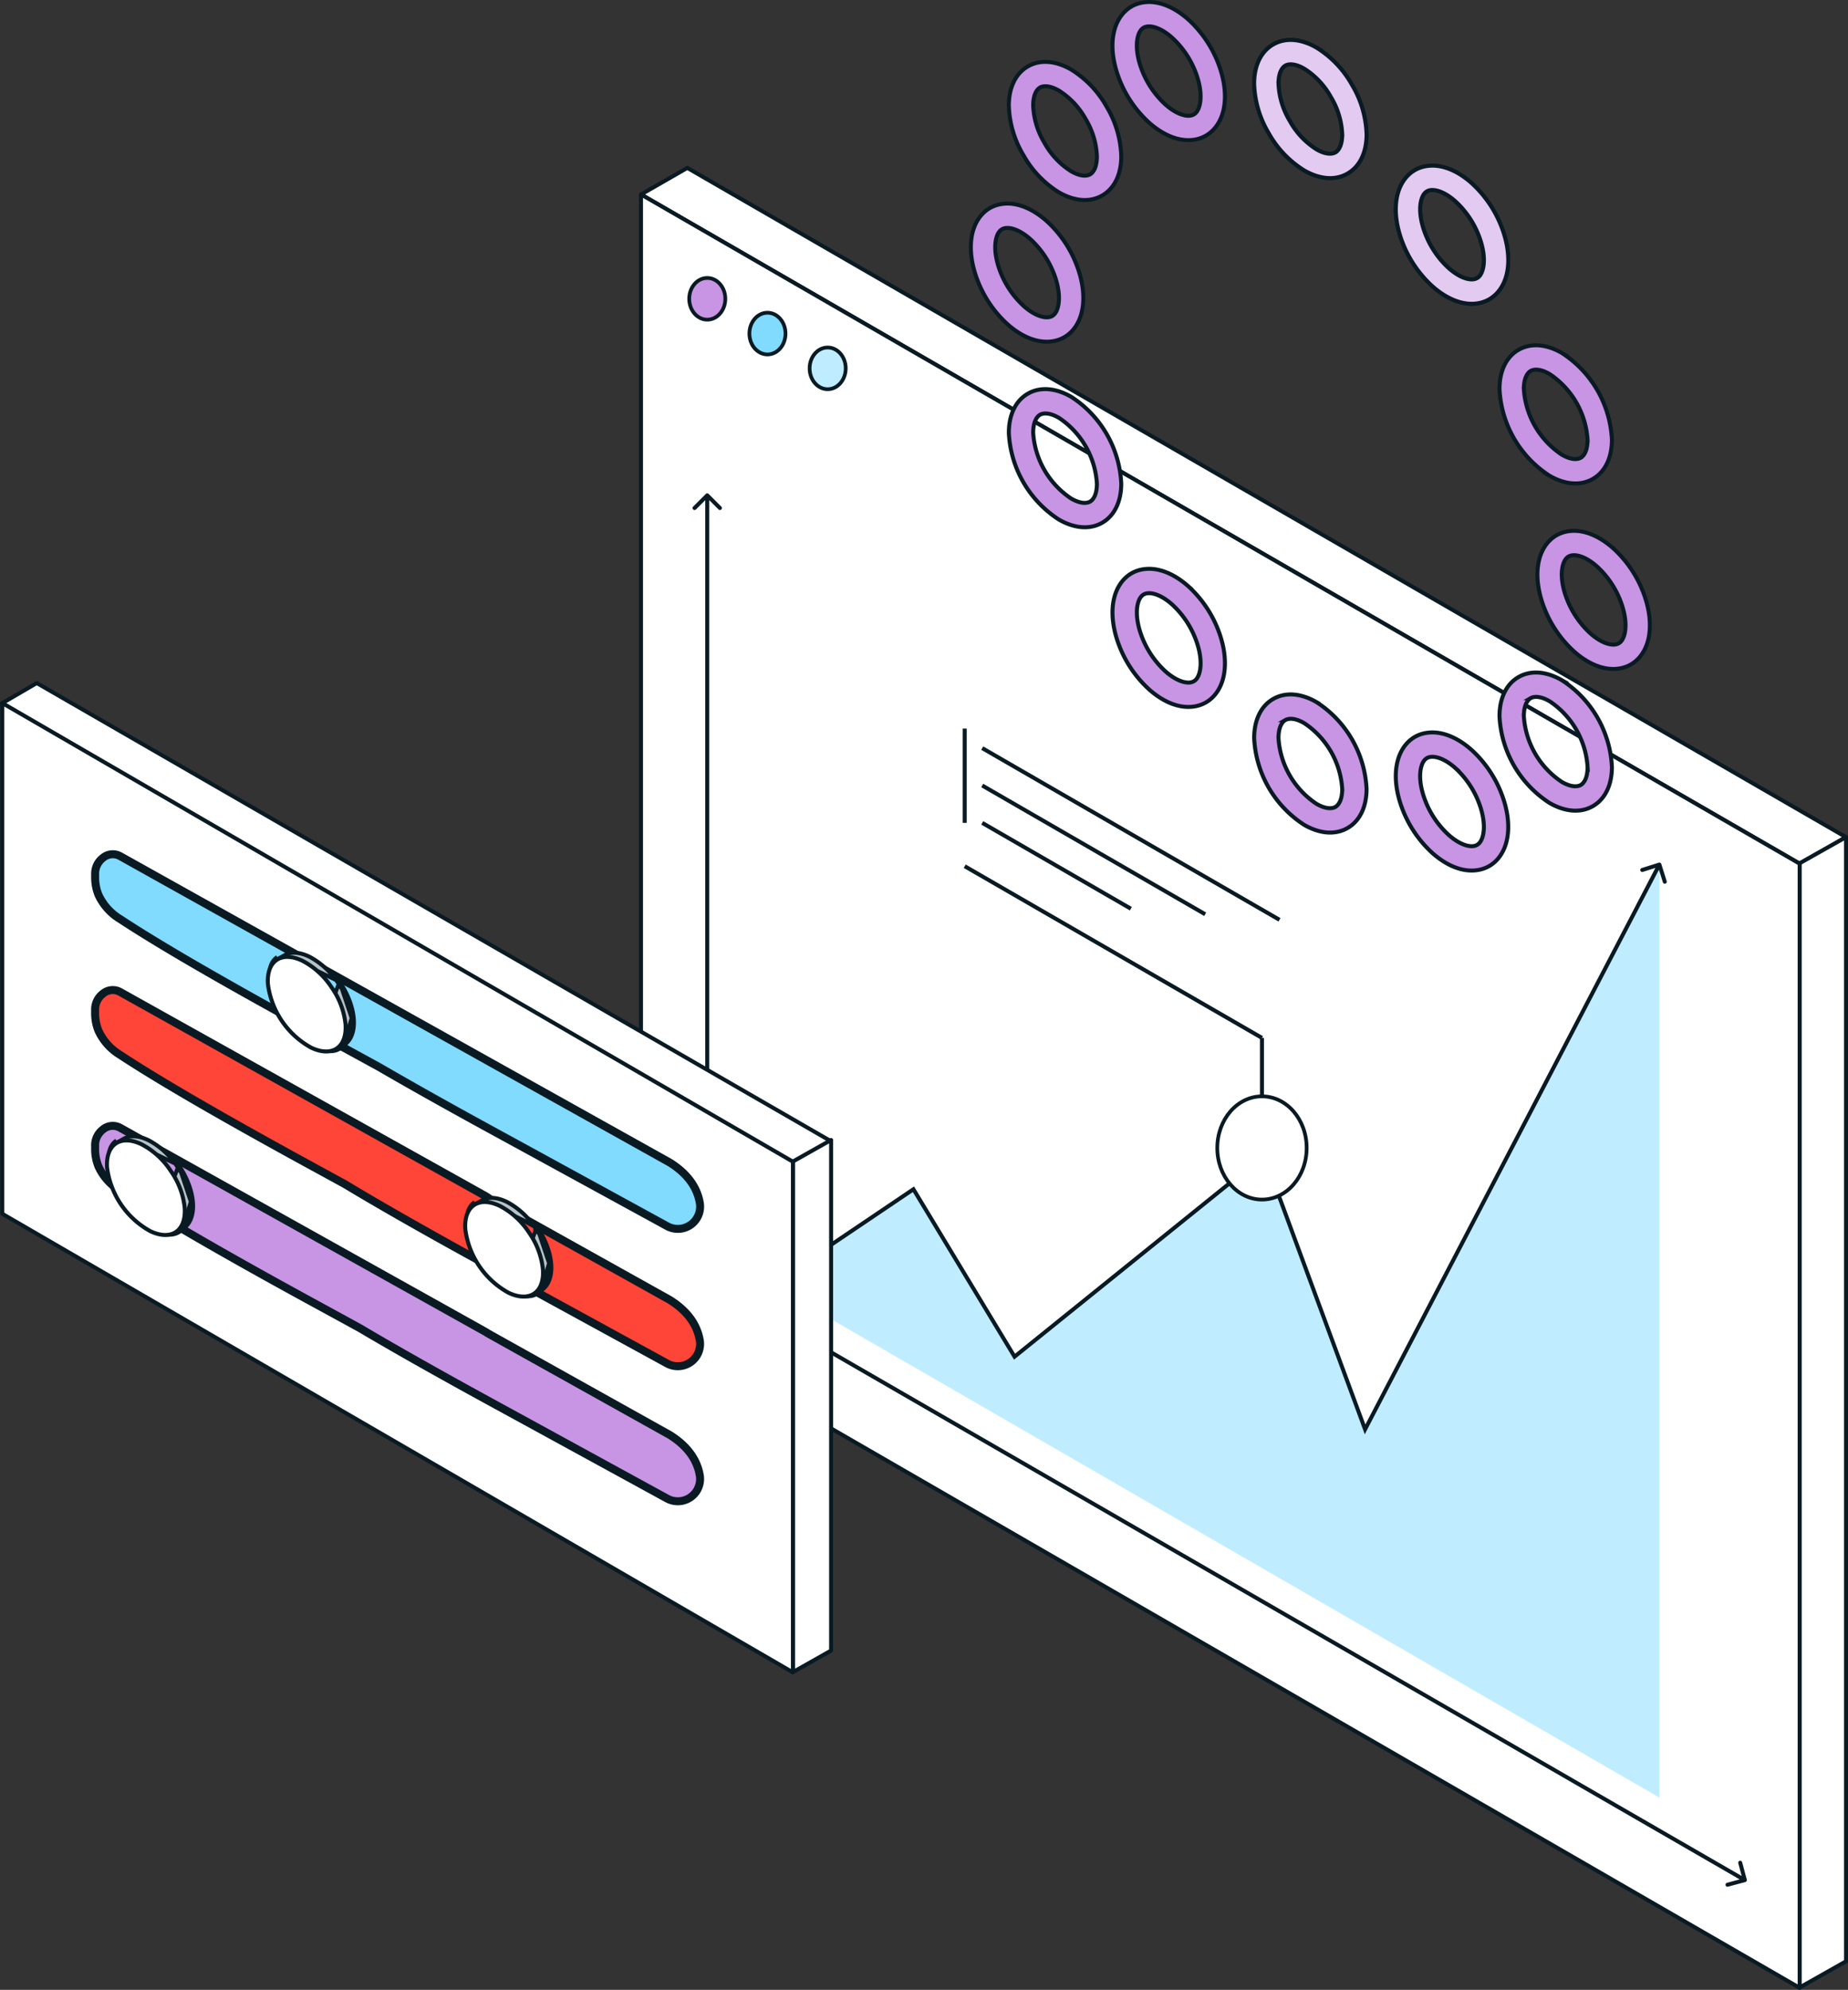 <svg viewBox="0 0 463.014 498.353" height="498.353" width="463.014" xmlns="http://www.w3.org/2000/svg">
  <rect x="0" y="0" width="463.014" height="498.353" fill="#333333" stroke="none"/>
  <g transform="translate(-97.925 -1.395)" id="Redis_Desktop_Insight_Spot_3">
    <path stroke-width="1" stroke-linejoin="round" stroke-linecap="round" stroke="#091a23" fill="#fff" d="M258.534,50.1l290.3,167.6,11.6-6.646-290.3-167.61Z" id="Path_538"></path>
    <path stroke-width="1" stroke-linejoin="round" stroke-linecap="round" stroke="#091a23" fill="#fff" d="M548.8,499.168l11.639-6.565V211.052L548.8,217.611Z" id="Path_539"></path>
    <path stroke-width="1" stroke-linejoin="round" stroke-linecap="round" stroke="#091a23" fill="#fff" d="M258.526,331.646l290.3,167.6V217.7L258.526,50.09Z" id="Path_540"></path>
    <ellipse stroke-width="0.931" stroke="#091a23" fill="#c795e3" transform="translate(270.606 71.009)" ry="5.222" rx="4.522" cy="5.222" cx="4.522" id="Ellipse_29"></ellipse>
    <ellipse stroke-width="0.931" stroke="#091a23" fill="#80dbff" transform="translate(285.688 79.718)" ry="5.222" rx="4.522" cy="5.222" cx="4.522" id="Ellipse_30"></ellipse>
    <ellipse stroke-width="0.931" stroke="#091a23" fill="#bfedff" transform="translate(300.772 88.427)" ry="5.222" rx="4.522" cy="5.222" cx="4.522" id="Ellipse_31"></ellipse>
    <path fill="#bfedff" d="M414.61,290.79l-62.491,50.38-25.334-41.929-35.507,23.944,222.4,128.4V217.919L439.944,359.373Z" id="Path_541"></path>
    <path fill="#091a23" d="M352.12,341.171l-.428.258.3.49.445-.359Zm62.491-50.38.469-.173-.241-.653-.542.437Zm25.334,68.583-.469.173.391,1.058.521-1Zm74.215-141.6a.5.5,0,0,0-.627-.327l-4.292,1.351a.5.5,0,0,0,.3.954l3.815-1.2,1.2,3.816a.5.5,0,1,0,.954-.3ZM326.785,299.242l.428-.259-.272-.45-.435.294Zm25.648,42.318,62.491-50.38-.627-.778-62.491,50.379Zm61.709-50.6,25.334,68.583.938-.346L415.08,290.618Zm26.246,68.641L514.127,218.15l-.887-.462L439.5,359.143Zm-87.841-18.693-25.334-41.929-.856.517,25.335,41.929Zm-26.041-42.085L291,322.771l.559.829,35.507-23.944Z" id="Path_542"></path>
    <path fill="#091a23" d="M275.478,125.1a.5.5,0,0,0-.707,0l-3.182,3.182a.5.5,0,0,0,.707.707l2.829-2.829,2.828,2.829a.5.5,0,0,0,.707-.707Zm-.353,197.064h-.5v.289l.25.144Zm260.1,150.576a.5.5,0,0,0,.354-.613l-1.165-4.346a.5.5,0,1,0-.966.259l1.035,3.863-3.863,1.035a.5.5,0,1,0,.259.966Zm-260.6-347.287V322.166h1V125.455Zm.25,197.144L534.843,472.692l.5-.866L275.375,321.733Z" id="Path_543"></path>
    <path stroke-width="1" stroke="#091a23" fill="none" d="M414.106,261.334v34.028" id="Path_544"></path>
    <path stroke-width="1" stroke="#091a23" fill="none" d="M339.631,183.869v23.612" id="Path_545"></path>
    <path stroke-width="1" stroke="#091a23" fill="none" d="M414.109,261.336l-74.478-43" id="Path_546"></path>
    <path stroke-width="1" stroke="#091a23" fill="none" d="M344.022,207.481l37.24,21.5" id="Path_547"></path>
    <path stroke-width="1" stroke="#091a23" fill="none" d="M344.022,198.121l37.24,21.5,9.31,5.375,9.31,5.375" id="Path_548"></path>
    <path stroke-width="1" stroke="#091a23" fill="none" d="M418.5,231.761l-9.309-5.375-9.31-5.375-9.31-5.375-9.31-5.375-37.239-21.5" id="Path_549"></path>
    <ellipse stroke-width="0.931" stroke="#091a23" fill="#fff" transform="translate(402.915 275.969)" ry="12.928" rx="11.196" cy="12.928" cx="11.196" id="Ellipse_32"></ellipse>
    <path fill-rule="evenodd" stroke-width="1" stroke="#091a23" fill="#c795e3" d="M391.577,10.817c-2.433-2.158-4.635-2.934-6.078-2.805-1.075.1-1.985.723-2.466,2.52-.516,1.923-.367,4.89,1,8.412a22.752,22.752,0,0,0,5.88,8.626c2.434,2.158,4.635,2.934,6.078,2.805,1.075-.1,1.985-.723,2.467-2.52.515-1.923.367-4.89-1-8.412A22.754,22.754,0,0,0,391.577,10.817Zm4.047-4.563a28.845,28.845,0,0,1,7.519,10.983c1.68,4.331,2.151,8.664,1.2,12.2-.98,3.658-3.613,6.641-7.815,7.016-3.835.342-7.646-1.638-10.667-4.317a28.836,28.836,0,0,1-7.52-10.983c-1.68-4.331-2.151-8.664-1.2-12.2.98-3.658,3.612-6.641,7.815-7.016C388.791,1.595,392.6,3.575,395.624,6.254Zm24.331,11.573c-.721.416-1.707,1.626-1.707,4.5a19.54,19.54,0,0,0,2.823,9.35,19.543,19.543,0,0,0,6.686,7.12c2.491,1.438,4.032,1.189,4.752.773s1.707-1.625,1.707-4.5a19.541,19.541,0,0,0-2.823-9.35,19.541,19.541,0,0,0-6.685-7.12C422.216,17.161,420.676,17.411,419.955,17.827Zm-3.049-5.282c3.272-1.889,7.249-1.307,10.851.773a25.578,25.578,0,0,1,8.918,9.352,25.582,25.582,0,0,1,3.64,12.4c0,4.16-1.483,7.894-4.756,9.784s-7.249,1.307-10.851-.773a25.581,25.581,0,0,1-8.919-9.352,25.582,25.582,0,0,1-3.64-12.4C412.149,18.169,413.633,14.434,416.906,12.545ZM358.493,23.319c-.72.416-1.707,1.625-1.707,4.5a19.542,19.542,0,0,0,2.824,9.35,19.532,19.532,0,0,0,6.685,7.12c2.492,1.438,4.032,1.189,4.753.773s1.707-1.625,1.707-4.5a19.54,19.54,0,0,0-2.823-9.35,19.544,19.544,0,0,0-6.686-7.12C360.755,22.654,359.214,22.9,358.493,23.319Zm-3.049-5.282c3.273-1.89,7.249-1.307,10.851.773a25.57,25.57,0,0,1,8.918,9.352,25.573,25.573,0,0,1,3.641,12.4c0,4.16-1.484,7.894-4.757,9.784s-7.249,1.307-10.851-.773a25.572,25.572,0,0,1-8.918-9.352,25.571,25.571,0,0,1-3.64-12.4C350.688,23.662,352.171,19.927,355.444,18.038ZM462.558,51.8c-2.434-2.158-4.636-2.934-6.078-2.805-1.075.1-1.985.723-2.467,2.52-.515,1.923-.367,4.89,1,8.412a22.742,22.742,0,0,0,5.88,8.626c2.433,2.158,4.635,2.934,6.078,2.805,1.075-.1,1.985-.723,2.466-2.52.516-1.923.367-4.89-1-8.412A22.752,22.752,0,0,0,462.558,51.8Zm4.046-4.563a28.834,28.834,0,0,1,7.519,10.983c1.681,4.331,2.152,8.664,1.205,12.2-.98,3.658-3.612,6.641-7.815,7.016-3.834.342-7.645-1.638-10.667-4.317a28.834,28.834,0,0,1-7.519-10.983c-1.68-4.331-2.151-8.664-1.2-12.2.98-3.658,3.613-6.641,7.815-7.016C459.772,42.573,463.583,44.553,466.6,47.232ZM356.094,61.3c-2.434-2.158-4.635-2.934-6.078-2.805-1.075.1-1.985.723-2.467,2.52-.515,1.923-.367,4.89,1,8.412a22.753,22.753,0,0,0,5.88,8.626c2.433,2.158,4.635,2.934,6.078,2.805,1.075-.1,1.985-.723,2.467-2.52.515-1.923.366-4.89-1-8.412A22.752,22.752,0,0,0,356.094,61.3Zm4.046-4.563a28.837,28.837,0,0,1,7.52,10.983c1.68,4.331,2.151,8.664,1.2,12.2-.98,3.658-3.612,6.641-7.815,7.016-3.834.342-7.645-1.637-10.666-4.317a28.837,28.837,0,0,1-7.52-10.983c-1.68-4.331-2.151-8.664-1.205-12.2.98-3.658,3.613-6.641,7.815-7.016C353.308,52.081,357.119,54.062,360.14,56.741ZM481.427,94.3c-.721.416-1.707,1.625-1.707,4.5a21.387,21.387,0,0,0,9.509,16.47c2.491,1.438,4.032,1.188,4.752.772s1.707-1.625,1.707-4.5a21.388,21.388,0,0,0-9.508-16.47C483.688,93.63,482.148,93.879,481.427,94.3Zm-3.049-5.282c3.272-1.89,7.249-1.307,10.851.773a27.4,27.4,0,0,1,12.558,21.751c0,4.16-1.483,7.895-4.756,9.784s-7.249,1.307-10.851-.773A27.4,27.4,0,0,1,473.621,98.8C473.621,94.638,475.105,90.9,478.378,89.014ZM358.493,105.276c-.72.416-1.707,1.626-1.707,4.5a21.394,21.394,0,0,0,9.509,16.469c2.492,1.439,4.032,1.189,4.753.773s1.707-1.625,1.707-4.5a21.387,21.387,0,0,0-9.509-16.47C360.755,104.611,359.214,104.86,358.493,105.276Zm-3.049-5.281c3.273-1.889,7.249-1.307,10.851.772a27.409,27.409,0,0,1,12.559,21.752c0,4.16-1.484,7.894-4.757,9.784s-7.249,1.307-10.851-.773a27.4,27.4,0,0,1-12.558-21.751C350.688,105.619,352.171,101.884,355.444,99.995Zm142.6,43.265c-2.433-2.158-4.635-2.934-6.078-2.8-1.074.1-1.985.723-2.466,2.52-.515,1.923-.367,4.89,1,8.412a22.754,22.754,0,0,0,5.88,8.625c2.434,2.158,4.636,2.934,6.078,2.806,1.075-.1,1.985-.723,2.467-2.52.515-1.923.367-4.89-1-8.412A22.728,22.728,0,0,0,498.045,143.26Zm4.047-4.563a28.828,28.828,0,0,1,7.519,10.983c1.681,4.331,2.151,8.664,1.205,12.2-.98,3.658-3.613,6.641-7.815,7.016-3.835.343-7.646-1.637-10.667-4.317a28.832,28.832,0,0,1-7.519-10.982c-1.681-4.331-2.152-8.664-1.205-12.2.98-3.658,3.612-6.64,7.815-7.016C495.259,134.038,499.07,136.018,502.092,138.7Zm-110.51,14.072c-2.433-2.158-4.635-2.934-6.078-2.8-1.075.1-1.985.723-2.466,2.52-.516,1.923-.367,4.89,1,8.412a22.754,22.754,0,0,0,5.88,8.625c2.434,2.158,4.636,2.934,6.078,2.805,1.075-.1,1.985-.722,2.467-2.519.515-1.923.367-4.89-1-8.412A22.75,22.75,0,0,0,391.582,152.769Zm4.047-4.563a28.84,28.84,0,0,1,7.519,10.983c1.68,4.33,2.151,8.664,1.2,12.2-.98,3.658-3.613,6.641-7.815,7.016-3.835.343-7.646-1.637-10.667-4.317a28.833,28.833,0,0,1-7.519-10.982c-1.681-4.331-2.152-8.665-1.2-12.2.98-3.658,3.612-6.641,7.815-7.016C388.8,143.547,392.607,145.527,395.629,148.206Zm85.8,28.046c-.721.416-1.707,1.626-1.707,4.5a21.387,21.387,0,0,0,9.509,16.47c2.491,1.439,4.032,1.189,4.752.773s1.707-1.625,1.707-4.5a21.389,21.389,0,0,0-9.508-16.47C483.688,175.587,482.148,175.836,481.427,176.252Zm-3.049-5.282c3.272-1.889,7.249-1.307,10.851.773a27.4,27.4,0,0,1,12.558,21.752c0,4.159-1.483,7.894-4.756,9.784s-7.249,1.307-10.851-.773a27.4,27.4,0,0,1-12.559-21.752C473.621,176.6,475.105,172.86,478.378,170.97Zm-58.423,10.769c-.721.416-1.707,1.626-1.707,4.5a21.387,21.387,0,0,0,9.509,16.47c2.491,1.439,4.032,1.189,4.752.773s1.707-1.625,1.707-4.5a21.389,21.389,0,0,0-9.508-16.47C422.216,181.074,420.676,181.323,419.955,181.739Zm-3.049-5.282c3.272-1.889,7.249-1.307,10.851.773a27.4,27.4,0,0,1,12.558,21.752c0,4.159-1.483,7.894-4.756,9.784s-7.249,1.307-10.851-.773a27.4,27.4,0,0,1-12.559-21.752C412.149,182.082,413.633,178.347,416.906,176.457Zm45.648,17.29c-2.434-2.158-4.636-2.934-6.078-2.8-1.075.1-1.986.723-2.467,2.52-.515,1.923-.367,4.89,1,8.412a22.733,22.733,0,0,0,5.879,8.625c2.434,2.158,4.636,2.935,6.078,2.806,1.075-.1,1.986-.723,2.467-2.52.515-1.923.367-4.89-1-8.412A22.745,22.745,0,0,0,462.554,193.747Zm4.046-4.563a28.836,28.836,0,0,1,7.519,10.983c1.681,4.331,2.152,8.664,1.205,12.2-.98,3.658-3.612,6.641-7.815,7.016-3.835.343-7.645-1.637-10.667-4.316a28.844,28.844,0,0,1-7.519-10.983c-1.681-4.331-2.152-8.664-1.2-12.2.98-3.658,3.612-6.641,7.815-7.017C459.768,184.525,463.578,186.505,466.6,189.184Z" id="Path_550"></path>
    <path fill-rule="evenodd" stroke-width="1" stroke="#091a23" fill="#e3caf1" d="M419.957,17.827c-.721.416-1.707,1.626-1.707,4.5a19.542,19.542,0,0,0,2.823,9.35,19.543,19.543,0,0,0,6.686,7.12c2.492,1.438,4.032,1.189,4.753.773s1.707-1.626,1.707-4.5a19.541,19.541,0,0,0-2.823-9.35,19.543,19.543,0,0,0-6.686-7.12C422.218,17.162,420.678,17.411,419.957,17.827Zm-3.05-5.282c3.273-1.889,7.25-1.307,10.852.773a25.582,25.582,0,0,1,8.919,9.353,25.584,25.584,0,0,1,3.64,12.4c0,4.16-1.484,7.895-4.756,9.784s-7.25,1.307-10.852-.773a25.582,25.582,0,0,1-8.919-9.353,25.584,25.584,0,0,1-3.64-12.4C412.151,18.17,413.635,14.435,416.907,12.545ZM462.562,51.8c-2.434-2.158-4.636-2.934-6.079-2.805-1.075.1-1.985.723-2.466,2.52-.516,1.923-.367,4.89,1,8.412a22.755,22.755,0,0,0,5.88,8.626c2.434,2.158,4.636,2.934,6.079,2.805,1.075-.1,1.985-.723,2.467-2.52.515-1.923.366-4.89-1-8.412A22.755,22.755,0,0,0,462.562,51.8Zm4.046-4.563a28.837,28.837,0,0,1,7.52,10.983c1.68,4.331,2.151,8.664,1.205,12.2-.98,3.658-3.613,6.641-7.816,7.016-3.834.342-7.645-1.638-10.667-4.317a28.838,28.838,0,0,1-7.52-10.983c-1.68-4.331-2.151-8.665-1.2-12.2.981-3.658,3.613-6.641,7.816-7.016C459.775,42.575,463.587,44.555,466.608,47.234Z" id="Path_551"></path>
    <path stroke-width="1" stroke-linejoin="round" stroke-linecap="round" stroke="#091a23" fill="#fff" d="M98.425,177.542,296.6,292.683l9.537-5.462-199-114.757Z" id="Path_552"></path>
    <path stroke-width="1" stroke-linejoin="round" stroke-linecap="round" stroke="#091a23" fill="#fff" d="M296.59,420.172l9.566-5.4V286.9l-9.566,5.391Z" id="Path_553"></path>
    <path stroke-width="1" stroke-linejoin="round" stroke-linecap="round" stroke="#091a23" fill="#fff" d="M98.49,177.472V305.381l113.2,65.634,56.6,32.817,28.3,16.408v-127.9l-28.3-16.41-56.6-32.82Z" id="Path_554"></path>
    <path fill-rule="evenodd" fill="#80dbff" d="M192.885,268.617c-6.1-3.333-12.088-6.607-17-9.286-17.07-9.315-36.284-20.124-47.81-27.724-6.275-4.138-6.3-8.675-6.318-10.775,0-.212,0-.4-.01-.559-.145-3.093,3.264-6.166,6.285-4.456l45.205,25.238a3.827,3.827,0,0,1,.941.381l91.6,51.144c4.968,3.123,6.927,6.809,7.477,10.13a5.582,5.582,0,0,1-8.2,5.762c-10.27-5.62-30.286-16.571-43.021-23.521C212.412,279.7,202.109,273.975,192.885,268.617Z" id="Path_555"></path>
    <path fill="#091a23" d="M175.888,259.331l.479-.877h0Zm17,9.286.5-.865-.011-.006-.012-.006Zm-64.807-37.01-.55.835h0Zm-6.318-10.775-1,.006Zm-.01-.559-1,.047h0Zm6.285-4.456-.493.87,0,0Zm45.205,25.238-.488.873.115.064.127.033Zm.941.381-.493.871,0,0Zm91.6,51.144.533-.847-.022-.014-.023-.013Zm7.477,10.13-.987.163h0Zm-8.2,5.762.48-.877Zm-43.021-23.521.479-.878Zm-46.625-24.742c4.909,2.679,10.9,5.952,17,9.286l.959-1.755c-6.1-3.334-12.088-6.607-17-9.286Zm-47.881-27.767c11.565,7.626,30.815,18.454,47.881,27.767l.958-1.755c-17.074-9.318-36.252-20.108-47.738-27.682Zm-6.768-11.6a12.549,12.549,0,0,0,.887,5,14.825,14.825,0,0,0,5.881,6.6l1.1-1.67a12.841,12.841,0,0,1-5.134-5.7,10.581,10.581,0,0,1-.735-4.246Zm-.009-.518c.006.135.008.3.009.518l2-.012c0-.206,0-.416-.011-.6Zm7.776-5.374a4.812,4.812,0,0,0-5.435.508,5.975,5.975,0,0,0-2.341,4.866l2-.094a3.976,3.976,0,0,1,1.57-3.192,2.814,2.814,0,0,1,3.223-.347Zm45.2,25.236-45.205-25.239-.975,1.747,45.205,25.238Zm.946.384a4.786,4.786,0,0,0-1.188-.48l-.491,1.939a2.762,2.762,0,0,1,.694.282Zm91.6,51.14-91.6-51.143-.975,1.746,91.6,51.144Zm7.975,10.84c-.6-3.62-2.736-7.547-7.93-10.813l-1.065,1.693c4.741,2.981,6.522,6.426,7.022,9.447Zm-9.67,6.8a6.582,6.582,0,0,0,9.67-6.8l-1.973.327a4.582,4.582,0,0,1-6.737,4.722Zm-43.02-23.52c12.735,6.95,32.75,17.9,43.02,23.52l.96-1.754c-10.27-5.621-30.286-16.571-43.022-23.522Zm-29.172-16.347c9.234,5.364,19.546,11.094,29.172,16.347l.958-1.756c-9.618-5.248-19.913-10.969-29.125-16.321Z" id="Path_556"></path>
    <path stroke-width="1" stroke="#091a23" fill="#b9c2c6" d="M169.272,240.607h0l-.348.194-.472.263c-.19.107-.38.213-.527.3l-.184.1-.058.034Zm0,0c1.625-.933,3.889-.756,6.335.479a19.5,19.5,0,0,1,6.992,6.458l.4-.275m-13.73-6.662L183,247.269m0,0-.4.275a19.521,19.521,0,0,1,3.443,8.836M183,247.269l3.04,9.111m0,0c.26,2.721-.392,4.892-1.837,6.073m1.837-6.073-1.837,6.073m0,0-.14.116m.14-.116-.14.116m0,0-.512.421m.512-.421-.512.421m0,0-.418.341m.418-.341-.418.341m0,0c-.059.048-.11.089-.149.119m.149-.119-.149.119m0,0-.053.042m.053-.042-.053.042m0,0,0,0m0,0,0,0m0,0,.282.413m-.282-.413.282.413m0,0-.282-.413c-1.57,1.068-3.595.813-5.863-.6m6.145,1.009c.092-.063.846-.684,1.17-.952l.14-.115c3.256-2.661,2.629-9.5-1.51-15.577L177.067,262.9m6.145,1.009c-3.62,2.464-9.035-1.448-13.308-7.723s-6.126-12.632-2.507-15.1m15.815,22.819L167.4,241.088m9.67,21.81a24.555,24.555,0,0,1-6.75-7m6.75,7-6.75-7m-2.92-14.814.281.414h0m-.281-.414.282.414h0m2.639,14.4a25.872,25.872,0,0,1-4.136-8.795m4.136,8.795-4.136-8.795m0,0c-.528-2.6-.066-4.54,1.5-5.6m-1.5,5.6,1.5-5.6" id="Path_557"></path>
    <path stroke-width="1" stroke="#091a23" fill="#fff" d="M180.992,248.662a19.532,19.532,0,0,1,3.5,9.2c.21,2.808-.557,5-2.177,6.1s-3.941,1.012-6.477-.212a21.252,21.252,0,0,1-10.78-15.831c-.21-2.808.558-5,2.177-6.1s3.942-1.013,6.478.212A19.546,19.546,0,0,1,180.992,248.662Z" id="Path_558"></path>
    <path fill-rule="evenodd" fill="#ff4438" d="M184.31,297.947c-3.009-1.644-5.862-3.2-8.422-4.6-17.07-9.316-36.284-20.125-47.81-27.725-6.275-4.138-6.3-8.675-6.318-10.775,0-.212,0-.4-.01-.559-.145-3.093,3.264-6.165,6.285-4.456l91.6,51.143q.947.6,1.751,1.216l44.394,24.786c4.968,3.124,6.927,6.81,7.477,10.13a5.583,5.583,0,0,1-8.2,5.763c-10.27-5.62-30.286-16.571-43.021-23.521S195.353,304.609,184.31,297.947Z" id="Path_559"></path>
    <path fill="#091a23" d="M175.888,293.348l.479-.878h0Zm8.422,4.6.517-.856-.018-.012-.019-.01Zm-56.232-32.324-.55.835h0Zm-6.318-10.775-1,.007Zm-.01-.559-1,.047h0Zm6.285-4.456-.493.87,0,0Zm91.6,51.143.532-.847-.022-.013-.023-.013Zm1.751,1.216-.609.793.058.045.064.035Zm44.394,24.786.533-.846-.022-.014-.023-.013Zm7.477,10.13-.987.164h0Zm-8.2,5.763.48-.878ZM222.034,319.35l.479-.878Zm-46.625-25.125,8.422,4.6.959-1.755-8.423-4.6Zm-47.881-27.767c11.565,7.626,30.815,18.454,47.881,27.767l.958-1.755c-17.074-9.317-36.252-20.108-47.738-27.682Zm-6.768-11.6a12.548,12.548,0,0,0,.887,5,14.82,14.82,0,0,0,5.881,6.6l1.1-1.67a12.841,12.841,0,0,1-5.134-5.7,10.579,10.579,0,0,1-.735-4.246Zm-.009-.519c.006.135.008.3.009.519l2-.013c0-.206,0-.416-.011-.6Zm7.776-5.374a4.812,4.812,0,0,0-5.435.508,5.975,5.975,0,0,0-2.341,4.866l2-.094a3.976,3.976,0,0,1,1.57-3.192,2.814,2.814,0,0,1,3.223-.347Zm91.6,51.141-91.6-51.143-.975,1.746,91.6,51.143ZM222,301.4q-.846-.651-1.829-1.271l-1.065,1.694q.909.572,1.675,1.162Zm44.272,24.705-44.394-24.786-.975,1.746L265.3,327.852Zm7.975,10.84c-.6-3.62-2.736-7.547-7.93-10.813l-1.065,1.693c4.741,2.981,6.522,6.426,7.022,9.447Zm-9.67,6.8a6.582,6.582,0,0,0,9.67-6.8l-1.973.327a4.582,4.582,0,0,1-6.737,4.721Zm-43.02-23.52c12.735,6.949,32.75,17.9,43.02,23.52l.96-1.755c-10.27-5.62-30.286-16.571-43.022-23.521ZM183.794,298.8c11.061,6.674,25.014,14.469,37.761,21.425l.958-1.756c-12.74-6.952-26.663-14.73-37.686-21.381Z" id="Path_560"></path>
    <path stroke-width="1" stroke="#091a23" fill="#b9c2c6" d="M218.729,302h0l-.347.194-.472.263c-.191.106-.38.213-.528.3l-.183.1-.058.034Zm0,0c1.625-.933,3.89-.756,6.336.479a19.5,19.5,0,0,1,6.991,6.458l.4-.275M218.729,302l13.731,6.662m0,0-.4.275a19.515,19.515,0,0,1,3.444,8.836m-3.04-9.111,3.04,9.111m0,0c.259,2.721-.393,4.892-1.837,6.073m1.837-6.073-1.837,6.073m0,0-.14.115m.14-.115-.14.115m0,0-.513.422m.513-.422-.513.422m0,0c-.15.123-.3.245-.418.341m.418-.341-.418.341m0,0-.148.119m.148-.119-.148.119m0,0-.054.042m.054-.042-.054.042m0,0s0,0,0,0m0,0,0,0m0,0,.281.413m-.281-.413.281.413m0,0-.281-.413c-1.57,1.068-3.6.813-5.864-.6m6.145,1.01c.093-.063.846-.684,1.171-.952l.139-.115c3.256-2.661,2.63-9.5-1.509-15.577l-5.946,15.634m6.145,1.01c-3.62,2.463-9.035-1.449-13.307-7.723s-6.127-12.633-2.507-15.1M232.669,325.3l-15.814-22.819m9.669,21.809a24.547,24.547,0,0,1-6.749-6.995m6.749,6.995-6.749-6.995m-2.92-14.814.281.414h0m-.28-.414.281.413h0m2.64,14.4a25.853,25.853,0,0,1-4.136-8.8m4.136,8.8-4.136-8.8m0,0c-.529-2.6-.067-4.541,1.5-5.6m-1.5,5.6,1.5-5.6" id="Path_561"></path>
    <path stroke-width="1" stroke="#091a23" fill="#fff" d="M230.449,310.053a19.531,19.531,0,0,1,3.5,9.2c.21,2.807-.558,5-2.177,6.1s-3.941,1.012-6.477-.213a21.241,21.241,0,0,1-10.78-15.83c-.21-2.808.558-5,2.177-6.1s3.941-1.012,6.477.213A19.539,19.539,0,0,1,230.449,310.053Z" id="Path_562"></path>
    <path fill-rule="evenodd" fill="#c795e3" d="M188,333.973c-4.36-2.383-8.523-4.657-12.109-6.614-17.07-9.315-36.285-20.125-47.81-27.725-6.276-4.138-6.3-8.675-6.318-10.775,0-.212,0-.4-.01-.559-.145-3.092,3.263-6.165,6.284-4.456l91.6,51.143q.285.178.556.36l45.59,25.454c4.968,3.124,6.927,6.81,7.477,10.13a5.583,5.583,0,0,1-8.2,5.763c-10.27-5.621-30.286-16.571-43.021-23.521C210.673,346.973,198.361,340.11,188,333.973Z" id="Path_563"></path>
    <path fill="#091a23" d="M175.889,327.359l.479-.878h0ZM188,333.973l.51-.86-.015-.009-.015-.009Zm-59.919-34.339-.551.835h0Zm-6.318-10.775-1,.007Zm-.01-.559-1,.047h0Zm6.284-4.456-.492.87,0,0Zm91.6,51.143.533-.846-.023-.014-.022-.013Zm.556.36-.555.832.033.022.034.019Zm45.59,25.454.533-.846-.022-.014-.023-.013Zm7.477,10.13-.987.164h0Zm-8.2,5.763.48-.878Zm-43.021-23.521.479-.878ZM175.41,328.237c3.585,1.956,7.749,4.23,12.109,6.613l.959-1.755c-4.36-2.383-8.524-4.657-12.11-6.614Zm-47.882-27.768c11.566,7.626,30.815,18.454,47.882,27.768l.958-1.756c-17.074-9.317-36.253-20.108-47.739-27.682Zm-6.767-11.6a12.53,12.53,0,0,0,.887,5,14.806,14.806,0,0,0,5.88,6.6l1.1-1.67a12.842,12.842,0,0,1-5.134-5.7,10.574,10.574,0,0,1-.734-4.246Zm-.009-.519c.006.135.007.3.009.519l2-.013c0-.206,0-.416-.012-.6Zm7.776-5.373a4.81,4.81,0,0,0-5.436.508,5.971,5.971,0,0,0-2.34,4.865l2-.094a3.98,3.98,0,0,1,1.57-3.192,2.817,2.817,0,0,1,3.224-.347Zm91.6,51.14-91.6-51.143-.975,1.746,91.6,51.143Zm.623.4q-.282-.189-.578-.375l-1.065,1.693c.182.114.359.229.533.345Zm45.523,25.412L220.68,334.474l-.975,1.746L265.3,361.674Zm7.975,10.84c-.6-3.62-2.736-7.547-7.93-10.813l-1.065,1.693c4.741,2.981,6.522,6.426,7.022,9.447Zm-9.67,6.8a6.582,6.582,0,0,0,9.67-6.8l-1.973.327a4.582,4.582,0,0,1-6.737,4.721Zm-43.02-23.52c12.735,6.949,32.75,17.9,43.02,23.52l.96-1.755c-10.27-5.62-30.286-16.571-43.022-23.521Zm-34.067-19.218c10.377,6.146,22.7,13.015,34.067,19.218l.958-1.756c-11.358-6.2-23.659-13.054-34.006-19.182Z" id="Path_564"></path>
    <path stroke-width="1" stroke="#091a23" fill="#b9c2c6" d="M128.972,286.573h0l-.347.194-.472.263-.528.3-.183.105-.058.034Zm0,0c1.625-.933,3.889-.756,6.336.479a19.5,19.5,0,0,1,6.991,6.458l.4-.275m-13.73-6.662,13.73,6.662m0,0-.4.275a19.527,19.527,0,0,1,3.444,8.836m-3.041-9.111,3.041,9.111m0,0c.259,2.721-.393,4.892-1.837,6.073m1.837-6.073-1.837,6.073m0,0-.141.116m.141-.116-.141.116m0,0-.512.421m.512-.421-.512.421m0,0c-.15.123-.3.245-.418.341m.418-.341-.418.341m0,0c-.059.048-.11.089-.149.119m.149-.119-.149.119m0,0c-.03.025-.047.037-.053.042m.053-.042-.053.042m0,0,0,0m0,0,0,0m0,0,.282.413m-.282-.413.282.413m0,0-.282-.413c-1.569,1.068-3.6.813-5.863-.6m6.145,1.009c.093-.063.846-.684,1.17-.952l.14-.115c3.256-2.661,2.63-9.5-1.51-15.577l-5.945,15.635m6.145,1.009c-3.62,2.464-9.035-1.449-13.308-7.723s-6.126-12.632-2.507-15.1m15.815,22.819L127.1,287.054m9.67,21.81a24.553,24.553,0,0,1-6.749-7m6.749,7-6.749-7M127.1,287.054l.281.414h0m-.281-.414.282.414h0m2.64,14.4a25.858,25.858,0,0,1-4.137-8.8m4.137,8.8-4.137-8.8m0,0c-.528-2.6-.066-4.54,1.5-5.605m-1.5,5.605,1.5-5.605" id="Path_565"></path>
    <path stroke-width="1" stroke="#091a23" fill="#fff" d="M140.692,294.627a19.535,19.535,0,0,1,3.505,9.2c.209,2.808-.558,5-2.178,6.1s-3.941,1.012-6.477-.212a21.252,21.252,0,0,1-10.78-15.831c-.209-2.808.558-5,2.178-6.1s3.941-1.013,6.477.212A19.539,19.539,0,0,1,140.692,294.627Z" id="Path_566"></path>
  </g>
</svg>
